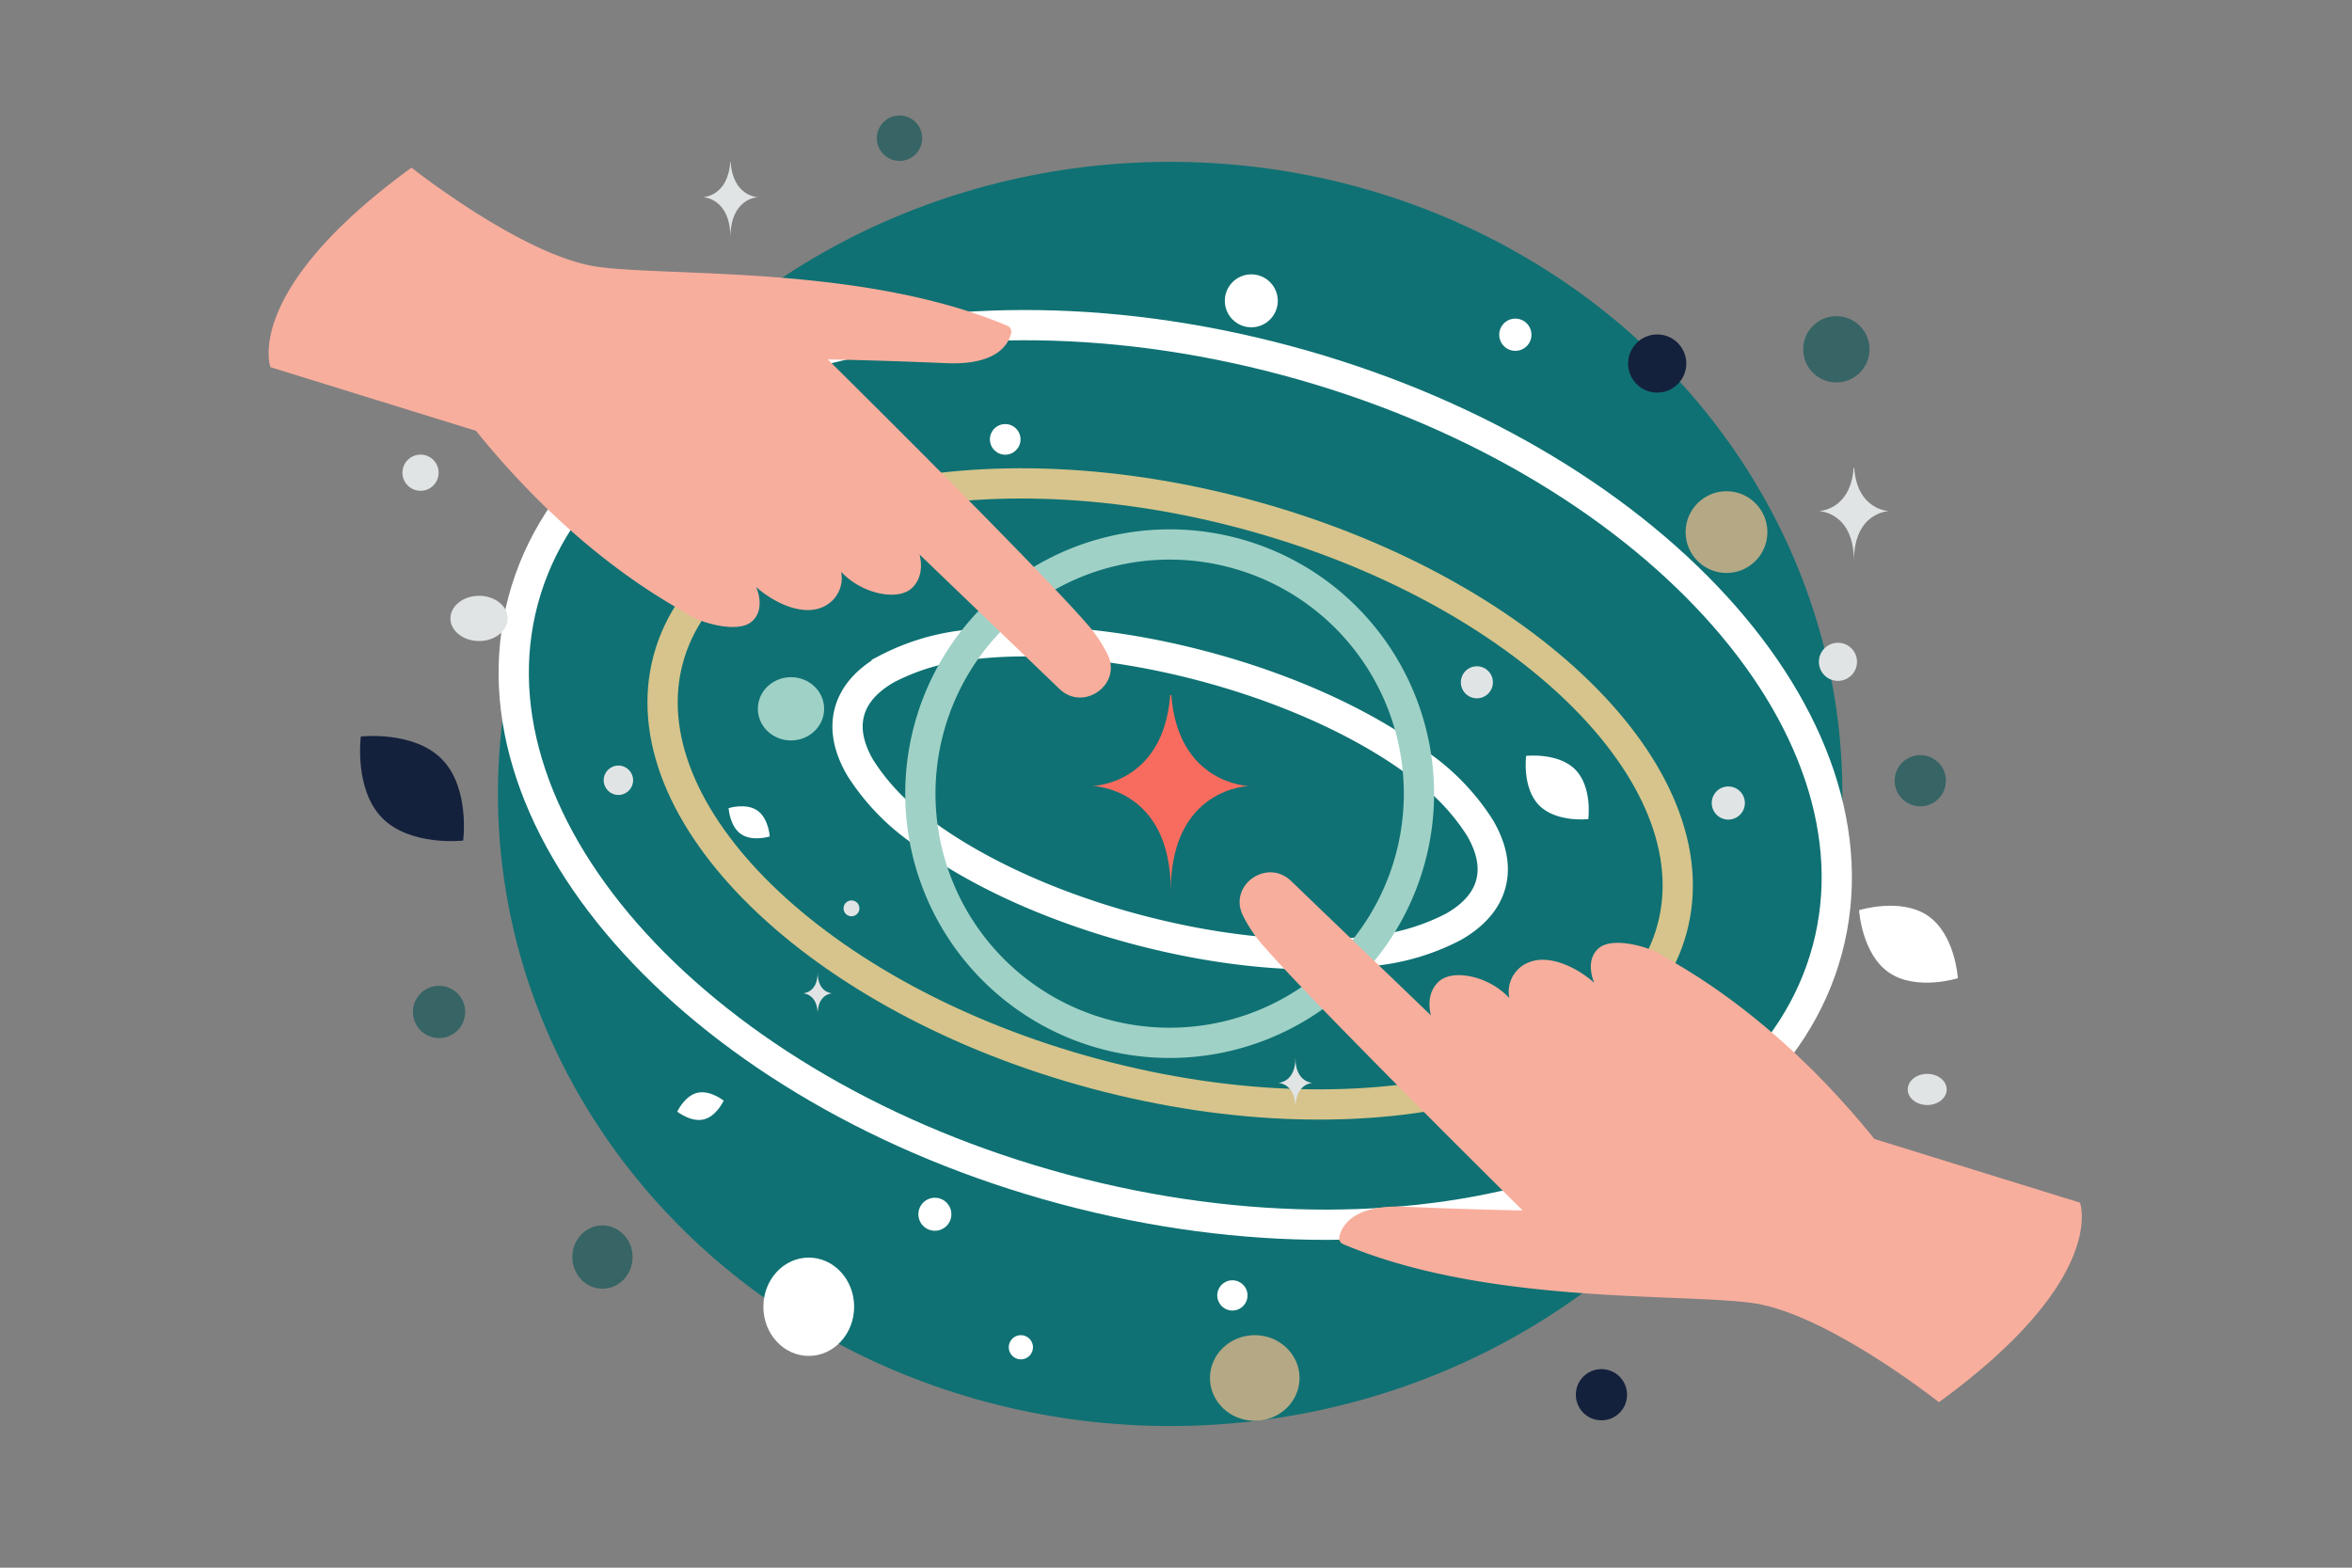 <svg xmlns="http://www.w3.org/2000/svg" width="310.908" height="207.272" viewBox="0 0 310.908 207.272"><rect x="0" y="0" width="310.908" height="207.272" fill="#808080" stroke="none"/><g id="_130" data-name="130" transform="translate(0 0)"><path id="Trac&#xE9;_219" data-name="Trac&#xE9; 219" d="M0,0H310.908V207.272H0Z" transform="translate(0 0)" fill="rgba(0,0,0,0)"></path><ellipse id="Ellipse_32" data-name="Ellipse 32" cx="88.863" cy="83.574" rx="88.863" ry="83.574" transform="translate(65.819 21.397)" fill="#0f7173"></ellipse><path id="Trac&#xE9;_220" data-name="Trac&#xE9; 220" d="M409.359,277.5c-.6,2.255-2.286,4.171-4.937,5.682a29.5,29.5,0,0,1-10.512,3.167c-8.555,1.156-19.766.3-31.59-2.867s-21.96-8.034-28.791-13.313a29.512,29.512,0,0,1-7.521-8c-1.541-2.634-2.039-5.134-1.435-7.389s2.286-4.171,4.937-5.682a29.506,29.506,0,0,1,10.513-3.167c8.555-1.156,19.766-.3,31.59,2.867s21.961,8.034,28.791,13.312a29.5,29.5,0,0,1,7.52,8C409.465,272.743,409.963,275.243,409.359,277.5Z" transform="translate(-212.285 -160.65)" fill="none" stroke="#fff" stroke-width="4"></path><path id="Trac&#xE9;_221" data-name="Trac&#xE9; 221" d="M386.985,243.846c-2.695,10.056-12.428,17.352-26.274,20.892-13.822,3.534-31.586,3.273-50-1.662s-33.931-13.59-44.133-23.562c-10.221-9.988-15-21.174-12.308-31.23s12.428-17.352,26.274-20.892c13.822-3.534,31.586-3.273,50,1.662s33.931,13.591,44.133,23.562C384.9,222.6,389.68,233.79,386.985,243.846Z" transform="translate(-165.945 -121.095)" fill="none" stroke="#d6c48c" stroke-width="4"></path><path id="Trac&#xE9;_222" data-name="Trac&#xE9; 222" d="M370.22,207.006C366.2,222.014,353,233.143,334.73,238.924s-41.508,6.176-65.386-.222-43.809-18.363-56.738-32.5-18.8-30.38-14.776-45.388,17.217-26.137,35.49-31.919,41.508-6.176,65.386.222,43.809,18.364,56.738,32.5S374.242,192,370.22,207.006Z" transform="translate(-128.67 -81.451)" fill="none" stroke="#fff" stroke-width="4"></path><path id="Trac&#xE9;_223" data-name="Trac&#xE9; 223" d="M403.8,214.157a32.953,32.953,0,1,1-45.86,8.589,32.992,32.992,0,0,1,45.86-8.589Z" transform="translate(-230.539 -136.401)" fill="none" stroke="#9fd1c7" stroke-width="4"></path><path id="Trac&#xE9;_224" data-name="Trac&#xE9; 224" d="M323.583,227.394s-14.85-11.761-24.635-13.11c-9.682-1.334-35.2.23-54.143-7.8a.826.826,0,0,1-.491-.932c.3-1.371,1.722-4.29,8.55-4.007,8.887.384,15.7.5,15.7.5s-27.3-26.986-34.156-34.849a18.41,18.41,0,0,1-2.866-4.224c-1.859-3.969,3.241-7.533,6.4-4.494l18.494,17.776s-.875-2.786,1.079-4.515c1.852-1.631,6.541-.732,9.28,2.221a4.175,4.175,0,0,1,2.369-4.634c3.087-1.423,7.143,1.036,8.864,2.631,0,0-1.349-2.914.578-4.579s7.039-.043,8.41.937,14.172,7.107,28.04,24.279l27.173,8.417s3.8,10.056-18.646,26.38ZM121.677,64.17s14.85,11.761,24.635,13.11c9.682,1.333,35.2-.23,54.143,7.8a.825.825,0,0,1,.491.932c-.3,1.371-1.722,4.29-8.55,4.007-8.887-.384-15.7-.5-15.7-.5S204,116.5,210.854,124.365a18.408,18.408,0,0,1,2.866,4.224c1.86,3.969-3.241,7.533-6.4,4.494l-18.494-17.776s.874,2.786-1.079,4.515c-1.852,1.631-6.542.732-9.28-2.221a4.175,4.175,0,0,1-2.369,4.634c-3.087,1.423-7.143-1.035-8.864-2.631,0,0,1.349,2.914-.578,4.579s-7.039.042-8.41-.937-14.171-7.107-28.04-24.279L103.031,90.55s-3.8-10.056,18.646-26.38Z" transform="translate(-67.279 -42.002)" fill="#f8ae9d"></path><path id="Trac&#xE9;_225" data-name="Trac&#xE9; 225" d="M428.287,266h.151c.892,11.847,10.29,12.03,10.29,12.03s-10.364.19-10.364,13.879c0-13.69-10.364-13.879-10.364-13.879S427.395,277.847,428.287,266Z" transform="translate(-273.6 -174.109)" fill="#f76c5e"></path><path id="Trac&#xE9;_226" data-name="Trac&#xE9; 226" d="M715.329,355.482c3.605,2.483,9.112.747,9.112.747s-.341-5.761-3.948-8.242-9.11-.75-9.11-.75S711.724,353,715.329,355.482Z" transform="translate(-465.633 -226.897)" fill="#fff"></path><path id="Trac&#xE9;_227" data-name="Trac&#xE9; 227" d="M140.7,292.5c3.734,3.8,10.717,3,10.717,3s.924-6.964-2.814-10.762-10.714-3-10.714-3S136.967,288.7,140.7,292.5Z" transform="translate(-90.19 -184.363)" fill="#14213d"></path><ellipse id="Ellipse_33" data-name="Ellipse 33" cx="5.921" cy="5.663" rx="5.921" ry="5.663" transform="translate(171.786 187.854) rotate(180)" fill="#b4a885"></ellipse><ellipse id="Ellipse_34" data-name="Ellipse 34" cx="3.455" cy="3.455" rx="3.455" ry="3.455" transform="translate(61.491 137.248) rotate(180)" fill="#376465"></ellipse><circle id="Ellipse_35" data-name="Ellipse 35" cx="3" cy="3" r="3" transform="translate(115.908 15.273)" fill="#376465"></circle><circle id="Ellipse_36" data-name="Ellipse 36" cx="5.406" cy="5.406" r="5.406" transform="translate(222.818 64.946)" fill="#b4a885"></circle><circle id="Ellipse_37" data-name="Ellipse 37" cx="3.386" cy="3.386" r="3.386" transform="translate(208.308 181.018)" fill="#14213d"></circle><ellipse id="Ellipse_38" data-name="Ellipse 38" cx="6" cy="6.5" rx="6" ry="6.5" transform="translate(100.908 166.273)" fill="#fff"></ellipse><circle id="Ellipse_39" data-name="Ellipse 39" cx="2" cy="2" r="2" transform="translate(160.908 169.273)" fill="#fff"></circle><circle id="Ellipse_40" data-name="Ellipse 40" cx="2.52" cy="2.52" r="2.52" transform="translate(240.436 84.982)" fill="#e1e4e5"></circle><circle id="Ellipse_41" data-name="Ellipse 41" cx="3.846" cy="3.846" r="3.846" transform="translate(215.218 44.218)" fill="#14213d"></circle><circle id="Ellipse_42" data-name="Ellipse 42" cx="1.945" cy="1.945" r="1.945" transform="translate(83.69 101.218) rotate(90)" fill="#e1e4e5"></circle><circle id="Ellipse_43" data-name="Ellipse 43" cx="2.391" cy="2.391" r="2.391" transform="translate(53.2 60.109)" fill="#e1e4e5"></circle><ellipse id="Ellipse_44" data-name="Ellipse 44" cx="2.574" cy="2.059" rx="2.574" ry="2.059" transform="translate(252.181 141.982)" fill="#e1e4e5"></ellipse><circle id="Ellipse_45" data-name="Ellipse 45" cx="3.5" cy="3.5" r="3.5" transform="translate(168.908 36.273) rotate(90)" fill="#fff"></circle><path id="Trac&#xE9;_228" data-name="Trac&#xE9; 228" d="M421.108,102.418h.067c.4,5.65,4.6,5.737,4.6,5.737s-4.634.091-4.634,6.619c0-6.529-4.634-6.619-4.634-6.619s4.2-.087,4.6-5.737ZM272.6,62h.053c.312,4.581,3.6,4.652,3.6,4.652s-3.627.073-3.627,5.367c0-5.293-3.627-5.367-3.627-5.367S272.288,66.581,272.6,62Z" transform="translate(-176.073 -40.581)" fill="#e1e4e5"></path><path id="Trac&#xE9;_229" data-name="Trac&#xE9; 229" d="M261.812,418.113c1.694-.4,3.486,1.036,3.486,1.036s-.956,2.087-2.651,2.487-3.486-1.034-3.486-1.034S260.118,418.514,261.812,418.113Z" transform="translate(-169.634 -273.628)" fill="#fff"></path><path id="Trac&#xE9;_230" data-name="Trac&#xE9; 230" d="M282.606,309.144c-1.5-1.034-3.8-.311-3.8-.311s.142,2.4,1.645,3.433,3.795.312,3.795.312-.142-2.4-1.644-3.434Z" transform="translate(-182.494 -201.984)" fill="#fff"></path><path id="Trac&#xE9;_231" data-name="Trac&#xE9; 231" d="M590.376,291.039c-2.268-2.308-6.509-1.822-6.509-1.822s-.561,4.229,1.709,6.536,6.507,1.823,6.507,1.823S592.644,293.348,590.376,291.039Z" transform="translate(-382.128 -189.278)" fill="#fff"></path><ellipse id="Ellipse_46" data-name="Ellipse 46" cx="4.382" cy="4.183" rx="4.382" ry="4.183" transform="translate(100.179 89.533)" fill="#9fd1c7"></ellipse><circle id="Ellipse_47" data-name="Ellipse 47" cx="4.382" cy="4.382" r="4.382" transform="translate(238.363 41.8)" fill="#376465"></circle><ellipse id="Ellipse_48" data-name="Ellipse 48" cx="3.984" cy="4.183" rx="3.984" ry="4.183" transform="translate(75.654 162.018)" fill="#376465"></ellipse><circle id="Ellipse_49" data-name="Ellipse 49" cx="3.386" cy="3.386" r="3.386" transform="translate(250.454 99.837)" fill="#376465"></circle><circle id="Ellipse_50" data-name="Ellipse 50" cx="2.025" cy="2.025" r="2.025" transform="translate(130.854 56.069)" fill="#fff"></circle><circle id="Ellipse_51" data-name="Ellipse 51" cx="2.13" cy="2.13" r="2.13" transform="translate(198.181 42.126)" fill="#fff"></circle><circle id="Ellipse_52" data-name="Ellipse 52" cx="1.049" cy="1.049" r="1.049" transform="translate(111.508 119.048)" fill="#e1e4e5"></circle><circle id="Ellipse_53" data-name="Ellipse 53" cx="1.602" cy="1.602" r="1.602" transform="translate(133.345 176.527)" fill="#fff"></circle><circle id="Ellipse_54" data-name="Ellipse 54" cx="2.118" cy="2.118" r="2.118" transform="translate(193.109 92.328) rotate(-90)" fill="#e1e4e5"></circle><circle id="Ellipse_55" data-name="Ellipse 55" cx="2.191" cy="2.191" r="2.191" transform="translate(226.272 103.982)" fill="#e1e4e5"></circle><ellipse id="Ellipse_56" data-name="Ellipse 56" cx="3.785" cy="2.988" rx="3.785" ry="2.988" transform="translate(59.543 78.777)" fill="#e1e4e5"></ellipse><ellipse id="Ellipse_57" data-name="Ellipse 57" cx="2.181" cy="2.181" rx="2.181" ry="2.181" transform="matrix(-0.259, -0.966, 0.966, -0.259, 122.038, 163.215)" fill="#fff"></ellipse><path id="Trac&#xE9;_232" data-name="Trac&#xE9; 232" d="M309.234,377.337h-.028c-.166-2.354-1.916-2.39-1.916-2.39s1.93-.038,1.93-2.757c0,2.719,1.93,2.757,1.93,2.757s-1.75.036-1.916,2.39Zm63.16,12.312h-.033c-.195-2.816-2.248-2.859-2.248-2.859s2.264-.045,2.264-3.3c0,3.254,2.264,3.3,2.264,3.3S372.589,386.833,372.395,389.649Z" transform="translate(-201.136 -243.615)" fill="#e1e4e5"></path></g></svg>